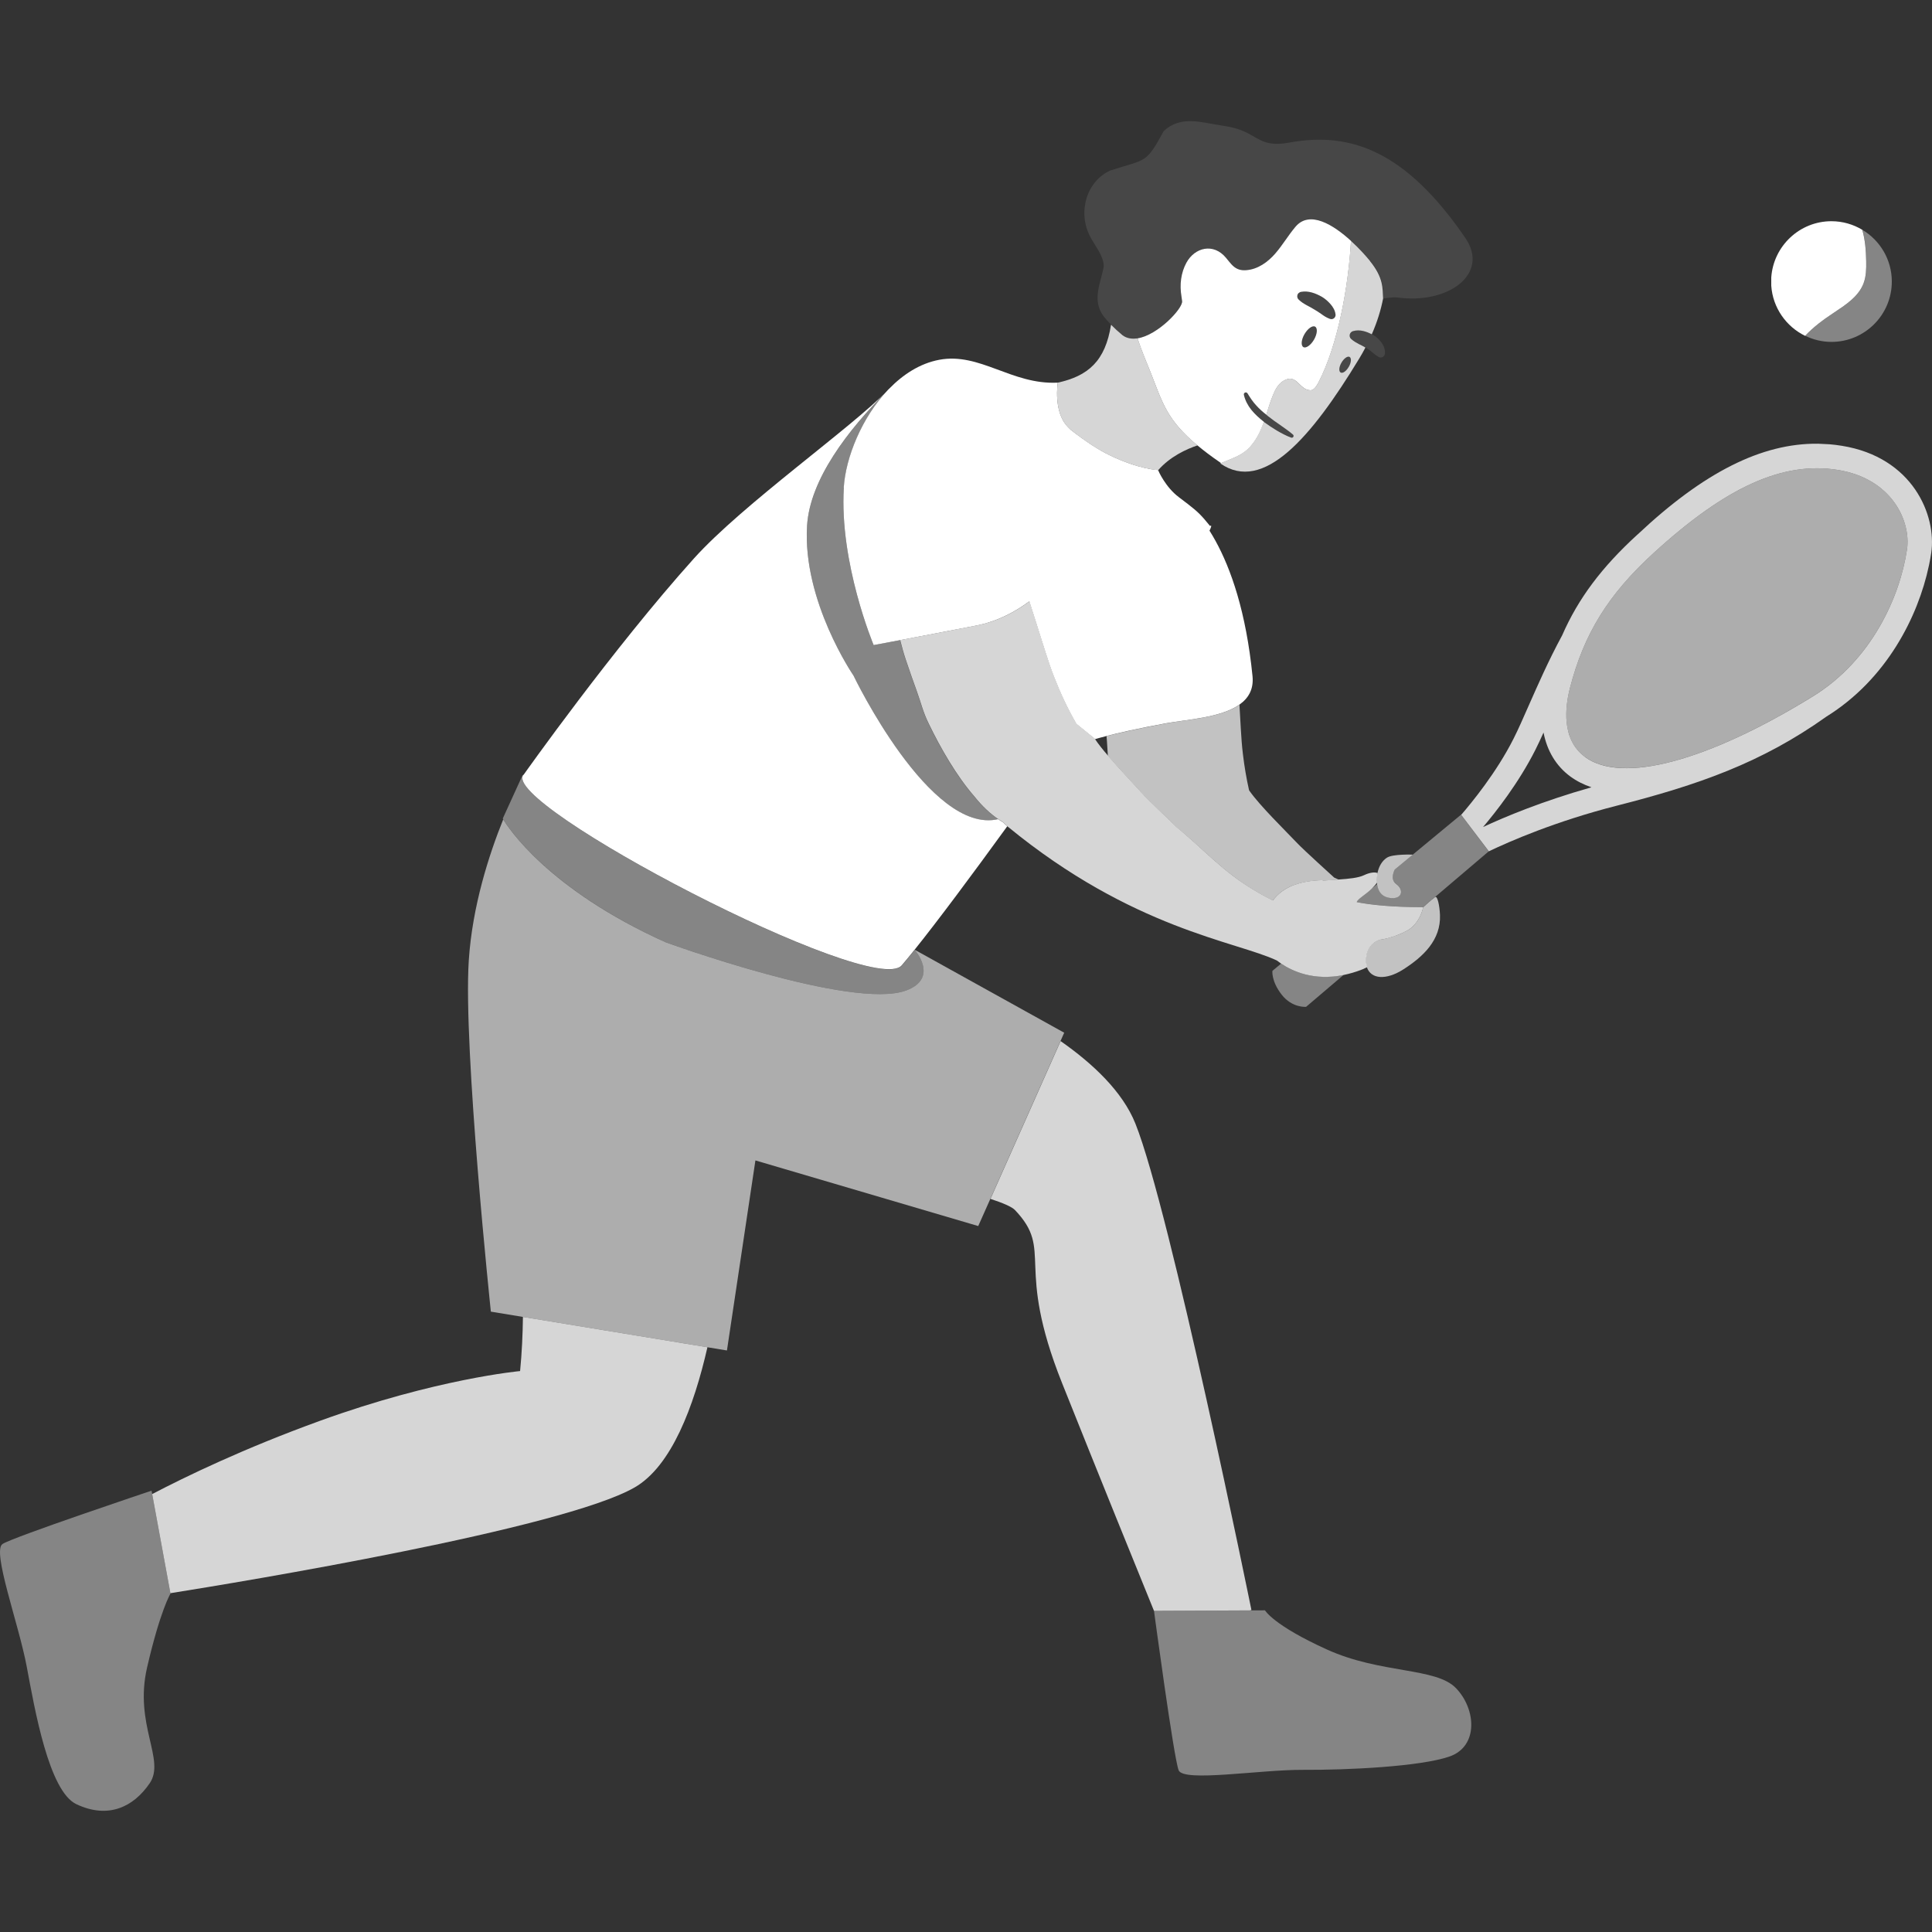 <svg viewBox="0 0 300 300" xmlns="http://www.w3.org/2000/svg"><rect x="0" y="0" width="300" height="300" fill="#333333" stroke="none"/><g fill="#fff"><path d="m 80.75 212.9 s -13.01 1.18 -31.05 7.72 c -11.85 4.29 -20.95 8.7 -26.07 11.38 l 2.83 15.39 c 11.06 -1.76 60.84 -9.97 72.08 -16.42 5.73 -3.29 9.21 -12.58 11.31 -21.77 l -28.65 -4.71 c -.03 2.68 -.16 5.52 -.44 8.41 z" opacity=".8"/><path d="m 157.6 187.89 c 6.11 6.42 -.11 8.27 7.32 26.88 5.61 14.06 11.65 28.93 14.27 35.36 l 14.89 -.07 .24 -.06 s -12.59 -61.99 -18.02 -75.54 c -1.99 -4.96 -6.59 -9.29 -11.61 -12.8 l -10.89 24.5 c 1.92 .63 3.33 1.23 3.81 1.74 z" opacity=".8"/><path d="m 171.82 114.29 c .11 1.17 .13 2.08 .21 3.05 1.71 2 3.8 4.19 5.12 5.65 .97 1.08 5.6 5.5 5.6 5.5 l 1.03 .87 c 4.61 3.93 7.26 7.16 13.86 10.47 .78 -1.05 1.8 -1.8 3 -2.29 l -.03 -.02 c .11 -.03 .23 -.06 .34 -.09 1.31 -.49 2.81 -.71 4.41 -.75 l .05 .07 c .84 -.07 1.66 -.11 2.44 -.17 l -.68 -.31 s -4.74 -4.29 -5.74 -5.35 c -2.01 -2.11 -5.77 -5.78 -7.41 -8.11 l -.07 -.12 c -.41 -1.82 -.72 -3.66 -.94 -5.5 -.17 -1.35 -.26 -2.71 -.34 -4.07 l -.21 -3.7 c -2.9 2.05 -8.19 2.3 -11.39 2.9 -4.52 .84 -7.49 1.53 -9.26 1.98 z" opacity=".7"/><path d="m 142.04 147.48 s 3.85 4.4 -1.32 6.32 c -8.36 3.1 -37.38 -7.49 -37.38 -7.49 -18.29 -8.25 -24.47 -17.86 -25.2 -19.08 -2.19 5.43 -4.8 13.45 -5.35 21.94 -.88 13.62 3.43 54.5 3.43 54.5 l 4.97 .82 28.65 4.71 3.04 .5 4.42 -29.51 34.6 10.19 1.88 -4.22 10.89 -24.5 .58 -1.3 z" opacity=".6"/><path d="m 103.35 146.31 s 29.02 10.59 37.38 7.49 c 5.16 -1.92 1.32 -6.32 1.32 -6.32 -.74 .92 -1.41 1.74 -2 2.43 -4.47 5.24 -62.84 -25.25 -58.71 -29.61 l -.2 .08 -3.07 6.72 s .03 .05 .08 .13 c .73 1.22 6.92 10.82 25.2 19.08 z" opacity=".4"/><path d="m 165.81 66.29 l .46 .46 c 2.48 1.95 4.44 3.17 5.99 3.92 4.64 2.24 7.58 2.33 7.58 2.33 v .01 c 1.84 -2.11 4.37 -3.27 6.11 -3.85 -4.79 -3.98 -5.43 -6.64 -7.27 -11.3 -.69 -1.73 -1.4 -3.41 -2 -5.18 l -.1 -.14 c -.83 .12 -1.61 .01 -2.27 -.48 -.65 -.54 -1.27 -1.11 -1.79 -1.64 -.88 5.63 -3.53 7.97 -8.32 9.01 h .05 s -.73 4.53 1.55 6.86 z" opacity=".8"/><path d="m 194.16 69.33 c .82 -.91 1.41 -2.03 1.86 -3.18 .09 -.22 .16 -.44 .24 -.66 -.03 -.02 -.06 -.04 -.09 -.06 -.66 -.53 -1.31 -1.11 -1.86 -1.79 s -.97 -1.49 -1.16 -2.33 c -.04 -.17 .07 -.33 .23 -.37 .13 -.03 .27 .04 .33 .14 .42 .69 .84 1.33 1.38 1.9 .46 .51 .98 .98 1.54 1.41 .33 -1.03 .64 -2.07 1.05 -3.06 .34 -.84 .79 -1.68 1.56 -2.16 2.13 -1.33 2.46 1.41 4.25 1.43 .6 .01 1.02 -.81 1.25 -1.23 3 -5.78 4.65 -14.89 5.04 -21.97 -2.74 -2.5 -6.41 -4.79 -8.61 -2.2 -1.13 1.33 -2.01 2.86 -3.15 4.17 s -2.67 2.43 -4.47 2.58 c -.46 .04 -.93 .01 -1.36 -.18 -.77 -.33 -1.26 -1.07 -1.8 -1.72 -1.97 -2.39 -4.87 -1.62 -6.16 .73 -.85 1.56 -1.09 3.41 -.77 5.27 .04 .24 .07 .48 .1 .72 .12 1.11 -3.73 5.26 -6.93 5.77 .02 .05 .04 .1 .05 .15 .59 1.77 1.31 3.45 2 5.18 1.84 4.66 2.48 7.32 7.27 11.3 .98 .82 2.13 1.69 3.51 2.64 .05 .04 .11 .07 .16 .1 1.18 -.52 2.47 -.93 3.51 -1.66 .38 -.27 .72 -.57 1.03 -.91 z m 9.87 -16.58 c -.51 .87 -1.25 1.38 -1.65 1.14 s -.32 -1.15 .19 -2.02 1.25 -1.38 1.65 -1.14 .32 1.15 -.19 2.02 z m -2.38 -7.23 c .11 -.11 .24 -.18 .38 -.2 1.13 -.2 2.22 .2 3.25 .78 .51 .31 .96 .71 1.34 1.15 s .68 .95 .76 1.57 c .05 .35 -.2 .68 -.55 .73 -.11 .02 -.22 0 -.32 -.04 l -.04 -.01 c -.54 -.2 -.92 -.47 -1.28 -.73 s -.73 -.49 -1.1 -.71 c -.37 -.23 -.76 -.44 -1.18 -.66 -.41 -.23 -.85 -.48 -1.25 -.88 l -.01 -.01 c -.28 -.27 -.28 -.72 -.01 -1 z"/><path d="m 212.75 40.54 c -.64 -.78 -1.71 -1.99 -2.98 -3.14 -.39 7.08 -2.04 16.19 -5.04 21.97 -.22 .43 -.65 1.24 -1.25 1.23 -1.8 -.03 -2.12 -2.77 -4.25 -1.43 -.77 .48 -1.22 1.32 -1.56 2.16 -.41 1 -.72 2.03 -1.05 3.06 l .21 .18 c .63 .5 1.29 .98 1.96 1.43 .66 .48 1.35 .93 1.98 1.48 .12 .1 .13 .27 .03 .39 -.08 .09 -.2 .12 -.31 .08 -.79 -.29 -1.52 -.69 -2.25 -1.11 -.68 -.42 -1.36 -.86 -2.01 -1.34 -.08 .22 -.15 .45 -.24 .66 -.45 1.15 -1.04 2.28 -1.86 3.18 -.31 .34 -.65 .65 -1.03 .91 -1.04 .73 -2.33 1.14 -3.51 1.66 -.04 .02 -.07 .03 -.11 .05 6.71 4.68 14.18 -4.09 21.56 -16.25 .36 -.59 .68 -1.16 .98 -1.74 -.62 -.41 -1.41 -.63 -2.19 -1.31 l -.01 -.01 c -.3 -.26 -.33 -.71 -.07 -1.01 .09 -.11 .21 -.18 .34 -.22 .54 -.16 1.08 -.14 1.6 -.02 .44 .11 .89 .28 1.32 .51 .85 -1.93 1.42 -3.8 1.76 -5.57 -.1 -1.55 .09 -3.18 -2.05 -5.81 z m -3.32 16.43 c -.39 .67 -.95 1.06 -1.26 .87 s -.25 -.88 .14 -1.54 .95 -1.06 1.26 -.87 .25 .88 -.14 1.54 z" opacity=".8"/><path d="m 208.32 56.3 c -.39 .67 -.45 1.36 -.14 1.54 s .88 -.21 1.26 -.87 c .39 -.67 .45 -1.36 .14 -1.54 -.31 -.19 -.88 .21 -1.26 .87 z" opacity=".1"/><path d="m 204.21 50.74 c -.41 -.24 -1.15 .27 -1.65 1.14 -.51 .87 -.59 1.78 -.19 2.02 s 1.15 -.27 1.65 -1.14 c .51 -.87 .59 -1.78 .19 -2.02 z" opacity=".1"/><path d="m 174.31 52.06 c .66 .49 1.44 .6 2.27 .48 .02 0 .03 -.01 .05 -.01 3.2 -.51 7.05 -4.66 6.93 -5.77 -.03 -.24 -.06 -.48 -.1 -.72 -.32 -1.86 -.09 -3.71 .77 -5.27 1.29 -2.35 4.19 -3.13 6.16 -.73 .53 .65 1.02 1.39 1.8 1.72 .43 .18 .91 .22 1.36 .18 1.8 -.14 3.32 -1.26 4.47 -2.58 s 2.02 -2.85 3.15 -4.17 c 2.2 -2.58 5.87 -.29 8.61 2.2 1.27 1.16 2.34 2.36 2.98 3.14 2.14 2.63 1.95 4.26 2.05 5.81 v .01 c 1.03 -.15 1.75 -.21 2.06 -.17 8.08 1.15 14.46 -3.68 10.68 -9.21 -9.2 -13.45 -17.77 -16.59 -27.33 -14.83 -5.26 .97 -4.79 -1.88 -10.3 -2.61 -3.36 -.49 -6.5 -1.68 -9.21 .81 -2.78 5.08 -2.59 4.31 -8.26 6.12 -3.69 1.61 -5.18 6.45 -3.17 10.28 .8 1.52 2.09 2.98 2.11 4.61 -.41 2.51 -1.94 5.21 0 7.79 .25 .33 .66 .79 1.16 1.29 .52 .52 1.14 1.1 1.79 1.64 z" opacity=".1"/><path d="m 201.67 46.53 c .41 .4 .84 .65 1.25 .88 .42 .22 .81 .43 1.18 .66 .37 .22 .74 .44 1.1 .71 .37 .26 .75 .52 1.28 .73 l .04 .01 c .1 .04 .21 .05 .32 .04 .35 -.05 .6 -.38 .55 -.73 -.08 -.61 -.38 -1.12 -.76 -1.57 -.38 -.44 -.84 -.84 -1.34 -1.15 -1.03 -.58 -2.12 -.97 -3.25 -.78 -.14 .02 -.28 .09 -.38 .2 -.27 .28 -.27 .72 .01 1 l .01 .01 z" opacity=".1"/><path d="m 215.05 54.93 c -.04 .35 -.36 .62 -.72 .58 -.09 -.01 -.18 -.04 -.26 -.09 l -.05 -.03 c -.46 -.27 -.75 -.53 -1.04 -.77 -.28 -.25 -.58 -.44 -.9 -.63 -.01 -.01 -.02 -.01 -.03 -.02 -.62 -.41 -1.41 -.63 -2.19 -1.31 l -.01 -.01 c -.3 -.26 -.33 -.71 -.07 -1.01 .09 -.11 .21 -.18 .34 -.22 .54 -.16 1.07 -.13 1.6 -.02 .45 .11 .89 .29 1.32 .52 .08 .04 .17 .07 .25 .12 .49 .31 .94 .74 1.28 1.23 .33 .48 .54 1.05 .48 1.66 z" opacity=".1"/><path d="m 200.81 67.85 c -.07 .09 -.2 .12 -.3 .08 -.79 -.29 -1.53 -.68 -2.25 -1.1 -.68 -.42 -1.36 -.86 -2.01 -1.35 l -.09 -.06 c -.66 -.53 -1.3 -1.11 -1.85 -1.79 s -.97 -1.49 -1.16 -2.33 c -.04 -.17 .06 -.33 .23 -.37 .13 -.03 .26 .03 .33 .15 .41 .69 .84 1.32 1.38 1.89 .45 .51 .98 .98 1.54 1.41 l .21 .18 c .63 .5 1.29 .97 1.96 1.43 .66 .48 1.35 .93 1.98 1.48 .12 .09 .13 .27 .03 .38 z" opacity=".1"/><path d="m 155.75 127.68 c -.25 -.15 -.51 -.3 -.76 -.48 -10.6 2.46 -22.46 -22.3 -22.46 -22.3 s -7.93 -11.54 -7.21 -23.26 c .44 -7.16 6.28 -14.81 12.49 -21.01 -5.49 5.71 -22.49 17.68 -30.05 26.08 -12.62 14.04 -26.42 33.55 -26.42 33.55 -.01 .01 -.01 .02 -.02 .02 -4.12 4.36 54.24 34.85 58.71 29.61 .59 -.69 1.26 -1.51 2 -2.43 3.56 -4.44 8.75 -11.4 14.38 -19.16 -.24 -.2 -.46 -.41 -.67 -.64 z"/><path d="m 132.53 104.91 s 11.86 24.76 22.46 22.3 c -1.25 -.86 -2.5 -2.01 -3.7 -3.52 -2.73 -3.1 -5.28 -7.53 -7.08 -11.28 -.92 -1.86 -1.14 -3.07 -1.85 -5.02 -.63 -1.71 -1.14 -3.27 -1.72 -4.92 -.32 -.95 -.61 -1.99 -.88 -3.07 -2.46 .46 -4.1 .77 -4.1 .77 s -5.35 -12.74 -4.63 -24.46 c .28 -4.63 2.8 -10.87 6.87 -15.15 -.03 .03 -.06 .05 -.09 .08 -6.21 6.2 -12.05 13.86 -12.49 21.01 -.72 11.72 7.21 23.26 7.21 23.26 z" opacity=".4"/><path d="m 131.03 75.71 c -.72 11.72 4.63 24.46 4.63 24.46 s 1.65 -.31 4.1 -.77 c 3.19 -.6 7.76 -1.47 11.87 -2.27 3.38 -.66 6.17 -2.25 8.2 -3.75 .31 .99 .63 1.99 .97 3.03 l 1.54 4.87 c .42 1.29 .84 2.59 1.34 3.85 .97 2.49 2.11 4.93 3.46 7.27 l 2.81 2.28 c .02 .03 .05 .07 .07 .1 .34 -.1 .93 -.27 1.79 -.49 1.78 -.46 4.74 -1.15 9.26 -1.98 3.21 -.59 8.49 -.85 11.39 -2.9 1.39 -.98 2.23 -2.37 2.03 -4.41 -1 -10.03 -3.37 -16.7 -5.75 -21.02 -.31 -.56 -.62 -1.09 -.93 -1.58 .06 -.12 .11 -.23 .15 -.32 .17 -.4 .16 -.55 -.07 -.41 -1.31 -1.6 -1.78 -2.12 -3.46 -3.42 -.02 -.02 -.04 -.04 -.06 -.06 l -.01 .01 c -.37 -.28 -.79 -.61 -1.3 -.99 -2.11 -1.58 -3.19 -4.1 -3.23 -4.21 v -.01 s -2.94 -.08 -7.58 -2.33 c -1.55 -.75 -3.51 -1.98 -5.99 -3.92 l -.46 -.46 c -2.28 -2.33 -1.55 -6.86 -1.55 -6.86 h -.05 c -7.1 .34 -12.05 -4.74 -18.36 -3.55 -2.97 .56 -5.59 2.25 -7.78 4.5 -.09 .08 -.17 .16 -.26 .25 .03 -.03 .06 -.05 .09 -.08 -4.07 4.28 -6.58 10.52 -6.87 15.15 z"/><path d="m 179.19 250.12 c .01 .06 3.07 22.89 3.83 24.77 s 12.61 -.11 19.36 -.07 18.15 -.49 22.7 -2.07 c 4.55 -1.59 4.12 -7.41 .99 -10.63 -3.13 -3.23 -11.64 -2.19 -20.01 -5.98 s -9.63 -6.09 -9.63 -6.09 l -2.34 .01 -14.89 .07 z" opacity=".4"/><path d="m 23.53 231.47 s -21.47 7.19 -23.14 8.28 2.5 12.35 3.75 18.99 3.43 19.4 7.73 21.42 c 4.95 2.33 8.86 .42 11.37 -3.25 s -2.46 -9.08 -.4 -17.99 3.63 -11.46 3.63 -11.46 l -.01 -.08 -2.83 -15.39 -.1 -.53 z" opacity=".4"/><path d="m 198.92 149.64 l -1.34 1.11 s -.21 1.58 1.43 3.69 3.8 1.9 3.8 1.9 l 5.83 -4.96 c -4.65 .96 -7.99 -.59 -9.71 -1.75 z" opacity=".4"/><path d="m 226.89 126.55 l -.03 -.04 -7.48 6.19 -2.8 2.31 s -.85 1.51 .24 2.27 1.03 2.22 -.65 2.17 c -1.45 -.05 -2.17 -.87 -2.34 -2.16 l -.76 .63 c -.05 .05 -.09 .09 -.14 .14 -.89 .88 -2.1 1.51 -2.27 2.02 2.12 .41 5.39 .78 10.32 .79 .01 -.01 1.16 -1.07 1.85 -1.58 l 8.31 -7.07 .03 -.03 -4.29 -5.65 z" opacity=".4"/><path d="m 296.12 85.31 c .64 -4.31 -2.28 -10.98 -10.74 -12.34 -8.51 -1.36 -17.32 2.6 -28.56 12.86 -7.1 6.48 -10.88 12.59 -13.06 21.09 -.72 2.79 -1.36 7.88 2.34 10.6 5.75 4.23 18.99 .72 35.41 -9.4 9.11 -5.61 13.52 -15.47 14.61 -22.82 z" opacity=".6"/><path d="m 299.88 85.86 c .86 -5.85 -2.88 -14.88 -13.9 -16.64 -.62 -.1 -1.23 -.18 -1.85 -.23 -.4 -.03 -.8 -.04 -1.2 -.06 -.21 -.01 -.42 -.03 -.62 -.03 -8.77 -.1 -17.78 4.46 -28.03 14.1 l -.02 .01 -.02 .02 c -5.5 5.03 -9.16 9.88 -11.67 15.63 -2.1 3.87 -3.74 7.62 -5.17 10.85 -.88 2 -1.64 3.74 -2.37 5.18 -2.67 5.3 -6.57 10.02 -8.14 11.84 l 4.29 5.65 -.03 .03 c 3.3 -1.58 10.4 -4.68 19.89 -7.1 12.64 -3.22 22.5 -6.66 32.57 -13.84 9.34 -5.8 14.23 -15.52 15.9 -23.4 .02 -.1 .04 -.19 .06 -.28 .12 -.59 .23 -1.17 .31 -1.74 z m -53.78 31.66 c -3.7 -2.73 -3.05 -7.81 -2.34 -10.6 2.18 -8.5 5.96 -14.61 13.06 -21.09 11.24 -10.26 20.05 -14.22 28.56 -12.86 8.46 1.36 11.38 8.03 10.74 12.34 -1.09 7.35 -5.49 17.2 -14.61 22.82 -16.43 10.12 -29.67 13.63 -35.41 9.4 z m -15.81 10.9 c 1.93 -2.27 5.53 -6.83 8.13 -12 .41 -.82 .83 -1.71 1.26 -2.67 .55 2.84 1.95 5.2 4.17 6.83 .97 .71 2.07 1.26 3.27 1.67 -7.68 2.17 -13.53 4.63 -16.83 6.17 z" opacity=".8"/><path d="m 214.23 145.93 s 1.97 -.22 4.14 -1.35 c 2.17 -1.12 2.62 -3.71 2.62 -3.71 -4.93 -.01 -8.19 -.37 -10.32 -.79 .17 -.51 1.37 -1.14 2.27 -2.02 l .14 -.14 c .32 -.32 .56 -.61 .74 -.86 -.01 -.13 -.02 -.26 -.02 -.4 0 -.39 .04 -.75 .11 -1.09 -.45 -.2 -1.28 -.07 -2.11 .33 -.86 .41 -2.29 .56 -3.94 .67 -.78 .05 -1.6 .1 -2.44 .17 l -.05 -.07 c -1.61 .04 -3.1 .26 -4.41 .75 -.11 .03 -.23 .06 -.34 .09 l .03 .02 c -1.2 .5 -2.22 1.24 -3 2.29 -6.61 -3.31 -9.26 -6.53 -13.86 -10.47 l -1.03 -.87 s -4.63 -4.41 -5.6 -5.5 c -1.32 -1.46 -3.41 -3.65 -5.12 -5.65 -.79 -.92 -1.5 -1.8 -2 -2.56 -.02 -.03 -.05 -.07 -.07 -.1 l -2.81 -2.28 c -1.35 -2.34 -2.49 -4.78 -3.46 -7.27 -.5 -1.26 -.92 -2.56 -1.34 -3.85 l -1.54 -4.87 c -.34 -1.04 -.66 -2.04 -.97 -3.03 -2.03 1.51 -4.81 3.09 -8.2 3.75 -4.11 .8 -8.67 1.67 -11.87 2.27 .27 1.08 .56 2.12 .88 3.07 .57 1.65 1.09 3.21 1.72 4.92 .71 1.96 .93 3.16 1.85 5.02 1.8 3.74 4.35 8.17 7.08 11.28 1.2 1.51 2.45 2.66 3.7 3.52 .25 .17 .51 .33 .76 .48 .21 .22 .43 .44 .67 .64 .02 .02 .04 .04 .06 .05 19.41 15.93 35.48 17.79 41.78 20.78 .19 .15 .41 .31 .67 .49 1.72 1.16 5.06 2.71 9.71 1.75 .92 -.19 1.88 -.47 2.9 -.87 .24 -.1 .48 -.21 .72 -.33 -.09 -.28 -.15 -.59 -.16 -.95 -.08 -2.75 2.14 -3.31 2.14 -3.31 z" opacity=".8"/><path d="m 220.99 140.87 s -.45 2.59 -2.62 3.71 -4.14 1.35 -4.14 1.35 -2.21 .56 -2.14 3.31 c .01 .35 .06 .67 .16 .95 .62 1.88 3 2.04 5.67 .33 3.06 -1.96 5.83 -4.54 5.68 -8.44 -.06 -1.44 -.39 -3.04 -.76 -2.78 -.7 .51 -1.84 1.57 -1.85 1.58 z" opacity=".7"/><path d="m 213.81 137.06 c .01 .08 .01 .16 .02 .24 .17 1.29 .89 2.11 2.34 2.16 1.68 .05 1.74 -1.41 .65 -2.17 -1.08 -.76 -.24 -2.27 -.24 -2.27 l 2.8 -2.31 s -3.1 -.13 -4.02 .47 c -.71 .46 -1.25 1.3 -1.47 2.4 -.07 .34 -.11 .7 -.11 1.09 0 .14 .01 .27 .02 .4 z" opacity=".7"/><path d="m 280.31 52.14 c 1.27 -1.37 2.84 -2.52 4.4 -3.55 1.85 -1.23 3.87 -2.52 4.66 -4.59 .41 -1.08 .43 -2.25 .41 -3.41 -.03 -1.65 -.15 -3.33 -.61 -4.91 -1.4 -.84 -3.04 -1.33 -4.79 -1.33 -4.95 0 -9.01 3.87 -9.34 8.74 v 1.27 c .23 3.43 2.32 6.36 5.26 7.79 z"/><path d="m 289.37 44 c -.79 2.08 -2.81 3.37 -4.66 4.59 -1.57 1.04 -3.13 2.18 -4.4 3.55 1.23 .6 2.61 .95 4.08 .95 5.17 0 9.37 -4.2 9.37 -9.37 0 -3.42 -1.84 -6.4 -4.58 -8.04 .46 1.58 .58 3.26 .61 4.91 .02 1.15 0 2.33 -.41 3.41 z" opacity=".4"/></g></svg>